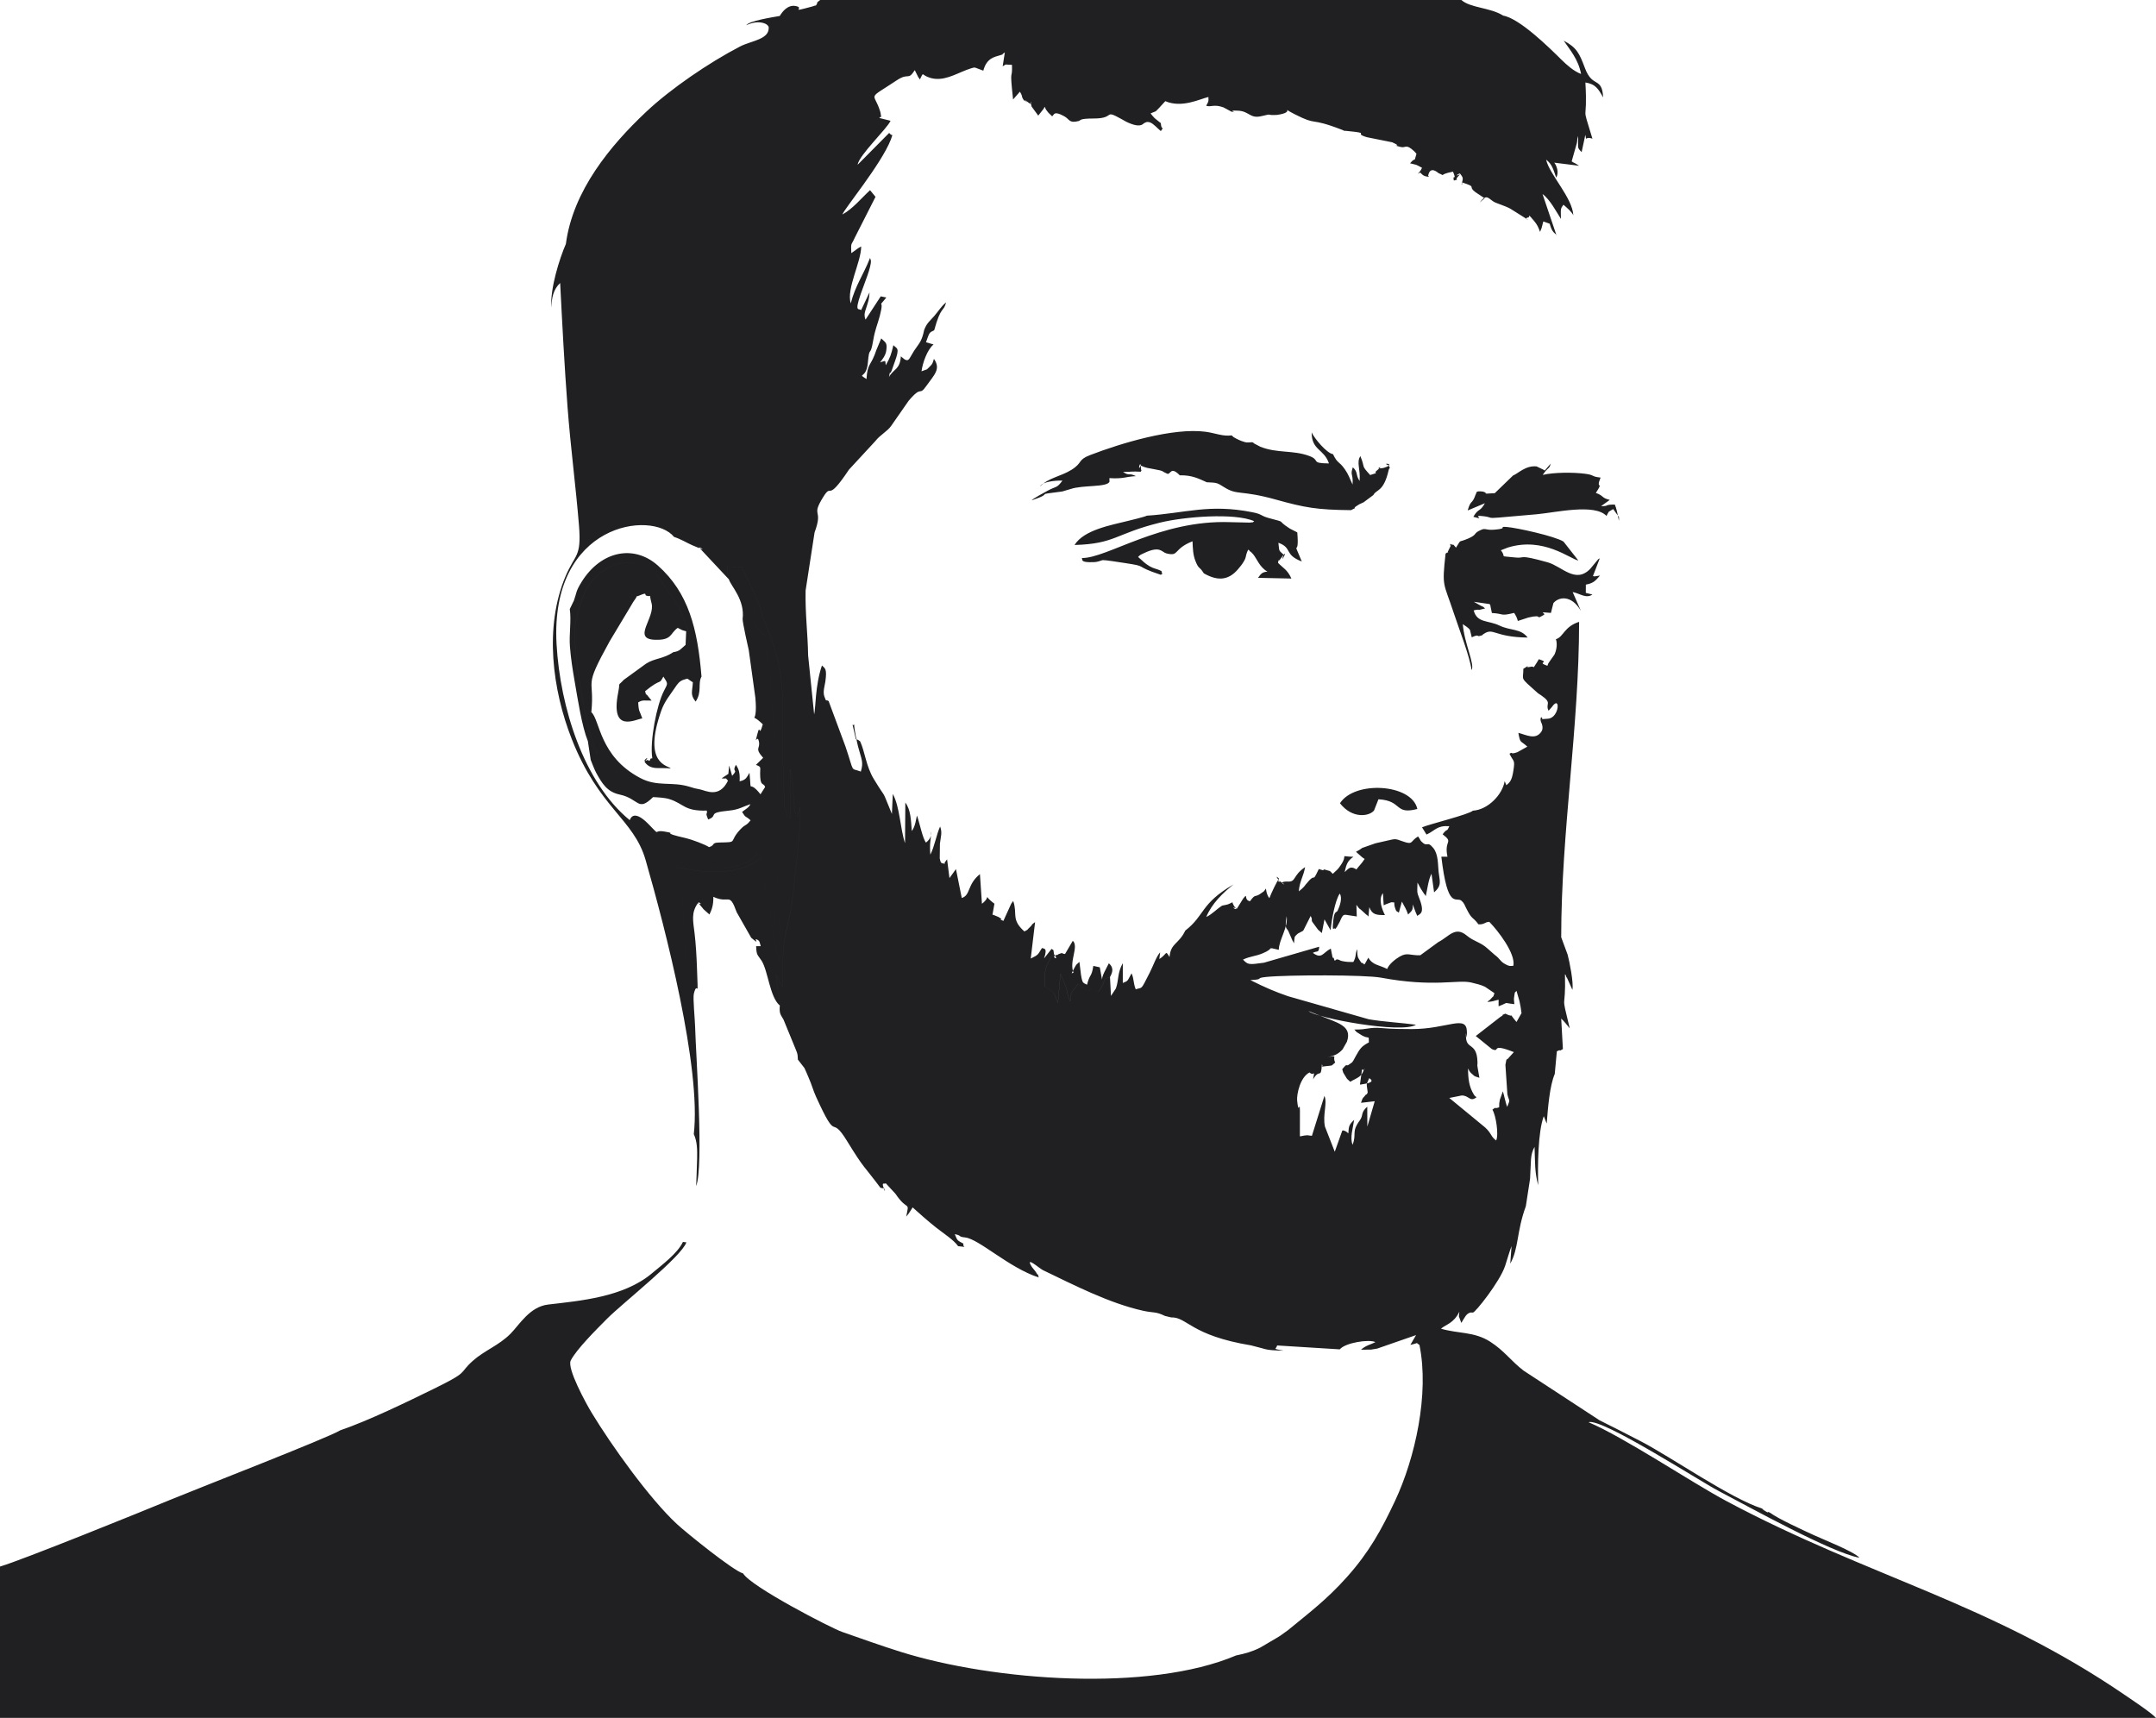 <?xml version="1.0" encoding="UTF-8"?>
<!DOCTYPE svg PUBLIC "-//W3C//DTD SVG 1.1//EN" "http://www.w3.org/Graphics/SVG/1.1/DTD/svg11.dtd">
<!-- Creator: CorelDRAW 2019 (64-Bit) -->
<svg xmlns="http://www.w3.org/2000/svg" xml:space="preserve" width="100%" height="100%" version="1.1" shape-rendering="geometricPrecision" text-rendering="geometricPrecision" image-rendering="optimizeQuality" fill-rule="evenodd" clip-rule="evenodd"
viewBox="0 0 1008106 803216"
 xmlns:xlink="http://www.w3.org/1999/xlink">
 <g id="Layer_x0020_1">
  <path fill="#202022" d="M264622 113993c-2946,6674 -7512,21111 -6806,29847 124,-4627 937,-8560 4106,-11524 971,19112 1996,38860 3452,58047 1444,19021 3878,37150 5353,55388 1212,14982 -1852,13157 -6327,23775 -10013,23759 -6066,53126 2938,76018 12765,32453 28970,37241 34532,56549 9333,32397 26085,97316 22536,128160 1678,3602 1616,7657 1553,11503 -70,4271 -322,8539 -445,12808 3626,-9397 -131,-61403 -493,-74522 -3831,-5275 -5290,-50343 -5773,-57564 -604,-9020 -91,-14651 -2816,-17159 12539,2900 28737,4609 39519,-4289 -1718,-3448 1351,156 -2002,-2188 -5001,8887 -24271,8366 -34380,4240 -7061,-2882 -23848,-15152 -24621,-18810 -95,-454 -354,-530 -502,-811 -21583,-17620 -32551,-52957 -34202,-82240 -3202,-56763 44726,-62797 54930,-50182 3397,1110 5613,2603 8534,3900 231,102 521,205 751,306 9060,3970 -456,-1351 3308,1696l13051 13940c2,-13 -788,-4224 -910,-6275 331,109 1675,550 2020,605l4945 -241c905,2455 4194,8925 5634,12028 4475,9638 2634,8056 4780,13138 10890,25800 8197,33788 8605,60198l811 25085c79,1280 115,2357 599,3604 1313,3388 239,1501 2309,3740l-201 -23035c2052,5255 1090,16607 2740,20963 2333,1018 -595,2924 2026,-3008 321,10492 -2414,30327 -3520,41806 -691,7180 -2739,13416 -3841,19855 -1274,7459 -356,14976 -1079,21880l-2518 -4899c-75,-427 -299,-518 -479,-755 658,4992 1682,11084 1892,14563 -321,3794 340,4180 1715,6552l4884 11900c1361,3458 1810,3736 1846,6840l3053 3916c777,1545 1179,2727 1905,4353 1612,3611 2140,6025 3528,9078 10503,23100 6237,7212 14584,20839 8120,13259 7664,11199 15527,21743 4398,880 246,-159 2135,1550 -2246,-4983 -155,-2959 351,-3674l4534 4911c5840,8684 6605,2929 5049,10680 198,-286 711,-881 816,-1019 62,-81 313,-384 387,-484l1512 -2335c41,-69 161,-323 252,-479 3232,2953 7437,6611 10831,9314 3608,2873 8370,5827 10465,8832 5181,534 1753,521 2530,-1155 -2814,-1603 -2757,-1056 -4096,-4463 3629,735 1216,1140 4872,1550 6498,728 20476,14205 34401,18702 -1280,-3862 840,942 -815,-1654 -113,-176 -321,-549 -461,-758 -135,-200 -346,-483 -494,-693l-1422 -1763c-3539,-5656 3461,638 5144,1445 14569,6990 30977,15479 46868,18997 4933,1092 5744,236 10195,2414l2875 681c7530,-212 9057,8417 37395,13089l5088 1328c3260,1064 6095,1002 10087,1139 -5405,-1088 -3580,-402 -2988,-2433l29278 1823c2568,-3126 13687,-4853 16669,-3377 -1922,1029 -4396,1443 -6761,3536l4734 -47 2840 -467 18182 -6316 -2648 4570c4412,-958 2133,-1230 4236,22 4698,22958 -2057,52982 -11365,72822 -6436,13718 -12232,24190 -22608,35781 -9419,10521 -17383,16463 -27566,24831l-3705 2643c-1373,874 -225,182 -1940,1171l-7206 4244c-3954,1986 -7009,2807 -11374,3714 -40581,17249 -113242,11966 -156874,-1718 -9432,-2958 -17987,-6058 -27385,-9326 -4894,-1701 -42508,-21061 -46229,-27325 -4250,-1003 -26428,-18895 -30936,-23066 -12720,-11765 -30539,-36641 -39912,-52123 -2465,-4071 -11626,-20706 -9733,-24376 2656,-5149 11373,-13881 17054,-19588 7073,-7106 34753,-28913 37010,-35635l-1616 -199c-2486,5304 -9659,10642 -14618,14785 -13228,11053 -33375,12725 -48398,14490 -8634,1015 -13389,9406 -17597,13648 -5461,5505 -12204,7818 -17646,12689 -6875,6154 -1318,4794 -18321,13109 -12416,6072 -29901,14630 -43768,19414 -4725,3123 -66846,27265 -79077,32331 -13275,5497 -69880,28427 -79904,31317l0 70763 1008106 0c-2098,-2386 -11355,-8519 -14395,-10599 -63267,-43312 -119696,-55162 -186374,-90735 -16674,-8895 -47571,-29702 -64572,-36924 6109,-2122 51673,27355 60896,32179 14077,7362 52683,28840 65809,31204 -2605,-2924 -16761,-8466 -21454,-10634 -5246,-2422 -16461,-7536 -20327,-10401 -345,-100 -878,-569 -1038,-291 -148,257 -759,-226 -943,-330 -1389,-789 -1444,-1005 -1803,-1373 -14463,-4532 -43132,-24429 -56560,-31359 -6511,-3361 -13011,-6715 -19448,-9901l-35447 -23172c-5859,-4465 -8963,-9261 -15679,-13575 -7448,-4784 -15157,-3701 -22972,-6067 2133,-1939 5959,-2448 8574,-7947 -2,188 -216,2180 -211,2212l1135 3028c1674,-2631 2258,-4398 4389,-4867l1062 30c1022,36 12619,-14446 15056,-21901 1112,-3401 1891,-6320 2975,-9172l-602 8210c3999,-7068 2936,-15009 7282,-26844l1980 -12815c540,-8343 -65,-10993 2098,-14937 290,7480 21,11670 1700,17939 -245,-8971 -157,-24807 2611,-32293l1374 3474c549,-7213 1384,-17712 3760,-23200l982 -10593c2628,-1357 201,549 2829,-1056l-789 -14263c1238,1136 3064,3373 3989,4576 -4417,-18264 -1782,-6545 -2226,-25300 211,266 423,370 507,882 82,503 368,648 476,879l2486 5516c627,-3363 -1332,-13018 -2208,-16380l-3026 -8208c0,-48941 8367,-98279 8367,-147456 -7105,2270 -7316,7158 -10846,8106 755,2061 314,5116 -679,7209l-1978 2806c-1063,1554 -800,995 -1329,2434 -5600,-1986 1815,-1208 -3988,-3099l-927 1560c-2718,3942 -72,1253 -3450,2084 -2584,636 1325,-1744 -2871,858 90,5727 -2219,3353 6833,11416l1568 1030c5357,3722 1723,3691 3392,7161l1549 -1732c4079,-5987 3607,5011 -1770,5455 -4885,403 -1541,99 -3278,-713 -695,1399 306,2919 347,3077 28,112 848,2123 -202,3683 -2705,4012 -6871,1587 -10762,568 913,5168 836,3341 4198,6452 -308,155 -4550,2553 -4646,2588 -3770,1369 -1977,-472 -3695,758 1969,4062 2672,2453 1768,8165 -703,4442 -1696,5242 -3248,6532l-774 -1918c-1066,6351 -7819,13377 -14866,13816 -1976,1797 -19862,6165 -23784,7770l2091 3392c4192,-1903 4767,-4304 10670,-3918 -1460,3287 -622,436 -3126,3791 5381,4138 549,2511 2267,10479l-2867 0c3010,25471 6883,18399 9445,20621 1221,1060 1460,2045 2277,3667 2748,5456 2742,3464 5623,7322 2766,221 2930,-1080 5079,-1163 4005,4092 12363,14817 11260,20549 -1417,115 -1764,364 -3756,-727 -2603,-1424 -2179,-2313 -5061,-4454l-3333 -2938c-3240,-2958 -6288,-3190 -9654,-6006 -5466,-4573 -8309,547 -13313,3065l-8415 6154c-4952,140 -6006,-1489 -9674,642 -1675,973 -4947,3392 -5807,5768 -3771,-1960 -6720,-1708 -8808,-5292 -2839,5029 -1100,2673 -3301,2345 -1696,-2714 -1781,-2082 -1918,-6316 -1073,2473 -216,3020 -1772,5982 -1614,-8 -2546,52 -4172,-218 -2307,-384 -1861,-517 -2289,-658 -171,-56 -451,-189 -606,-244 -1729,-613 -1352,1999 -2121,-737 -55,-195 -351,-66 -517,-128l-849 -4274c-3842,2001 -4165,5097 -8386,2012 1809,-1134 2848,308 2953,-2887l-25864 7488c-7263,1025 -7461,897 -9764,-1463 3376,-1598 5652,-1464 9199,-2932 6186,-2558 1141,-2989 7546,-1640 -14,-4526 4516,-10705 3654,-15702 -987,6595 28,5149 882,7090 52,119 158,376 213,506l1762 4052c99,-182 326,716 586,1004 410,-3183 -177,-2770 1806,-4538l2410 -1289c67,-76 235,-330 288,-419l3302 -6558c1068,2186 118,1226 724,2741l2727 3713c444,418 1832,1555 1755,1594l1251 -6425c728,1362 2206,3979 2833,5041 461,-4431 2097,-13979 4307,-17098 1365,2033 4,5950 -1015,8016 -519,1054 -1488,-237 -1998,4429 -694,6351 295,2975 921,4090 961,-1089 556,-702 1366,-2065l757 -1384c348,-634 1144,-3226 2285,-3162 122,6 475,-8 635,5l4999 763 -169 -5446c1980,2723 914,1115 2613,2749l2145 1967c151,-221 525,493 881,745l399 -4375c1293,3493 3270,3756 7304,3694 -1311,-2567 -3222,-7306 -947,-10244l368 5701c326,-156 714,-373 975,-473l1820 -679c1567,-477 -66,-237 2132,-212 127,1266 -38,1270 408,2644 622,1918 637,1271 1742,2151l1433 -5176c1346,2717 1894,3081 2900,6039 1830,-1839 2293,-1940 2170,-4739 811,1954 1177,3525 2152,5424 679,-930 3529,-735 1380,-6963 -1527,-4424 -1513,-2688 -1322,-8659l793 1453c149,268 659,1235 840,1541l1624 2491c114,-182 379,609 628,863 713,-3279 1315,-8015 2678,-10453l1215 8705c3762,-3355 2604,-5102 2092,-9733 -337,-3047 -57,-8080 -2476,-11020 -3032,-3686 -2536,-56 -5453,-2941 -851,-842 -523,-985 -1671,-2473 -3888,2359 -2067,4144 -7353,2241 -3474,-1250 -3113,-1190 -7330,-218 -2111,486 -3762,850 -5213,1181l-6195 2164c-1411,952 -1269,985 -2921,1815l2791 2476c73,60 350,268 408,314l849 550c-1731,2618 -2015,2506 -3885,4930 -189,-66 -413,-298 -494,-341 -2209,-1143 -2867,-462 -4989,1568 794,-3520 1339,-5330 4113,-7155 -7103,-171 -2257,-1583 -5795,3720 -1871,2803 -1977,2340 -3850,4249 -2005,-1980 -709,-1004 -4056,-2078 -60,104 -250,217 -280,228 -29,10 -256,154 -292,161l-1920 -558c-3648,7695 -696,461 -6202,7333 -1267,1581 78,81 -1706,1907l-1445 1198c365,-4756 2208,-6996 2948,-11340 -5794,3899 -4167,6855 -7878,6769 -71,-2 -364,-27 -438,-27 -5980,-14 1754,3010 -3498,-119 -2965,-1766 1215,1837 -554,-574 -2116,-2882 52,-788 203,-637 -862,839 -3696,6801 -4543,9112 -1426,-1725 -1591,-4503 -1593,-4507 -1584,1858 235,386 -1980,2018 -3629,2673 -2563,-81 -5490,3911 -3225,-609 -612,-4419 -3208,-1205l-2918 4707c-4312,-1770 1339,1811 -943,-790 -68,-78 -304,-336 -368,-420l-650 -1339c-21,-198 -37,-327 -131,-453 -2496,1152 -1332,854 -4798,1554 -2672,1680 -4794,4144 -7431,5304 2677,-6397 7896,-11351 12800,-15232 -15591,9028 -13367,14455 -22577,21578 -3269,6704 -6784,5667 -7395,12399 -2088,-3482 -961,-1484 -4763,925l373 -3147c-1796,1987 -3221,6289 -4878,9534 -4420,8658 -3184,6621 -6534,7767 -1221,-3064 -759,-4891 -1954,-7462 -2022,3588 -1408,3455 -4091,4496l1 -9264c-2595,4512 -1827,8004 -3240,11841l-2285 3474 -466 -8858c-4916,1826 -440,76 -5513,7023 -6275,-2857 -2312,2117 -9441,-3728l-3191 4247c-241,1888 262,1425 -519,3882 -853,-1704 -1281,-3938 -1823,-6546l-2656 -6441 -1223 13561c-1807,-3297 -300,-3363 -3715,-6022l-2339 -1511c268,-3215 -1124,-6575 1991,-12115 1829,-3251 96,-1004 2245,-3003 -314,-2805 -299,-1707 -1138,-2475l-3514 4468c1958,-5585 -524,-4369 -949,-4902 -2034,3186 -1514,3123 -5270,4952l2032 -17049c-2367,1690 -837,934 -2404,2350 -2347,2122 156,495 -2599,2030 -6383,-5680 -3086,-8170 -5230,-14219 -182,188 -384,481 -478,622 -94,142 -351,457 -462,637l-3654 8032c-3755,-1628 1273,316 -2250,-1822l-2099 -869c-60,-212 -382,-52 -756,-172l920 -5190c-6217,-4506 -821,-3859 -5839,43l-939 -13863c-6024,4798 -4311,9899 -8497,11157l-2714 -13510 -3035 4193 -1116 -8764c-155,212 -683,974 -847,1142 -1217,1247 1744,1158 -1701,650 -415,-586 -473,-233 -886,-2200l89 -6893c341,-3205 1216,-5153 82,-8033 -1684,3646 -2660,9544 -4576,13159 -415,-5749 203,-6363 468,-10885 309,3361 -2250,4977 -2498,5241 -1581,-1980 -2913,-8954 -4183,-12598 -430,939 -617,4854 -2450,7202 -407,-5144 -440,-9850 -3021,-13332l-139 18990c-2258,-6642 -2402,-17024 -5723,-23024l-417 9376c-5510,-13300 -1715,-5234 -8414,-16255 -3725,-6129 -4097,-12560 -6430,-17686 -2949,-2454 -1301,1612 -2943,-5159 -1058,-4361 -452,-1662 136,-2774 -18,2074 1273,8201 1830,10356 1562,6035 2677,7132 1288,11709 -5128,-1983 -2783,1252 -7167,-11707l-7890 -21270c-1523,-1020 -829,940 -1979,-2115 -811,-2155 173,-5092 427,-6849 922,-6379 -211,-6292 -1569,-7669 -3222,9300 -2917,20353 -3649,22852l-2817 -27577c-163,-10368 -1402,-19386 -1177,-30322l4187 -27140c4317,-11633 -2000,-6902 4165,-16769 4231,-6772 1182,3489 11917,-12610l12244 -13252c2408,-3104 5609,-4530 7482,-7197l8168 -11727c6633,-7851 4573,-1610 8476,-7216 3326,-4777 6790,-7584 3371,-12407 -629,1900 -520,2249 -1906,3558 -2147,2027 -321,880 -3903,2256 513,-3981 2713,-10162 5628,-12545l-3537 -1045c1722,-4759 1402,-4379 3844,-5620 3183,-11665 4373,-8310 5550,-13004 -2354,1907 -3461,4017 -5693,6545 -1971,2234 -3353,3136 -4558,6368 -1080,5244 -2273,6107 -4295,9114 -135,201 -316,454 -449,659 -2208,3405 -2270,5116 -4358,3988l-1790 -1433c-389,6216 -3523,5918 -5551,9632 721,-4022 206,-247 1284,-3073 539,-1416 983,-2820 1421,-4013 2464,-6709 1022,-6085 -652,-7774 -1113,4637 -1397,5531 -3583,9400 -209,-2772 63,-2071 -2649,-1377 933,-1164 2570,-3154 2899,-5441 571,-3977 -382,-3730 -2342,-5763l-2266 5407c-2514,7683 -4184,5943 -4629,13600 -4680,-3047 -64,279 635,-7589 775,-8711 1054,-1848 2524,-10589 841,-5003 1985,-7258 3080,-11407 2445,-9271 -1703,-2546 3035,-8548l-2614 -532 -7086 10861c-109,-167 -195,-458 -214,-559 -20,-102 -156,-450 -171,-582l-84 -1340c79,-1073 719,-2806 821,-3129 948,-2980 1297,-3790 1510,-7157l-3954 8369c-867,-1105 -3301,1543 -187,-7542 1742,-5078 5036,-12748 4765,-15662l-394 -1222c-3201,8111 -6883,12874 -9024,21271 -2124,-6915 4898,-19317 4875,-26643 -1427,751 -1155,697 -2505,1617l-2112 1510c-210,-5301 -95,-3331 1606,-7186l9713 -19137 -2553 -3112c-4078,3737 -7995,8659 -12930,11367 653,-2352 18137,-23444 22666,-35043 1051,-3532 1026,-929 -795,-3089l-14760 14885c664,-4512 13734,-16795 15411,-20567 -1119,-332 -2643,-601 -5239,-1311 796,-1411 1146,1135 509,-2620 -30,-175 -144,-475 -199,-654 -2815,-9128 -6467,-4867 7843,-14350 5774,-3827 5087,385 8411,-4733l1736 3490c95,-197 402,601 636,874 2132,-4091 261,-2080 4961,-736 6014,1718 11548,-1723 16895,-3759 979,-373 3241,-1151 3658,-1108 145,14 436,96 589,130l3568 1342c1577,-6020 5420,-6426 7575,-7131 3268,-1068 -111,268 2490,-1408l-1016 6496c294,-188 1193,-753 1401,-845l2954 177c260,7931 -1263,31 519,16184l3189 -3653c1228,1945 899,2463 1242,3023 1529,2487 199,475 1161,1217 3332,2571 -2949,-2738 1554,834 2624,2082 93,-3161 1509,1880l3111 4239 2607 -3306c75,-414 253,-543 436,-777 770,1640 187,835 1681,2711l1781 1702c996,-822 780,-2723 5672,-12 2562,1419 2184,3376 6678,2221 1226,-315 11,-1184 7165,-1186 10322,-2 4205,-4576 13058,356 294,163 2009,1127 2023,1134 6812,3329 7877,928 8288,756 582,-242 1246,-970 2848,-432 1560,524 3486,2756 5075,4067 1973,-3024 265,622 -5,-3716l-2892 -2330c-743,-703 -1485,-1718 -1895,-2230 3701,-1592 1501,-194 3990,-2555l2894 -3158c7782,3340 16057,-997 20162,-1947 -20,1870 172,1399 -224,2526l-826 1578c2345,744 3629,-888 8100,757l3672 1969c4504,1066 -3375,-853 3333,-426 5117,326 5372,3836 10783,2533 5781,-1393 1463,-256 7225,-563 9702,-1365 379,-4337 8138,-393 11459,5824 6162,1145 22253,7341 2393,921 -936,232 2089,531 12380,1222 2574,882 9571,2945l11836 2375c5948,2657 -1868,674 3818,2163 2727,715 2350,-1775 6499,2068l1015 1137c-1434,5018 -38,853 -2995,4454l2795 684c286,115 604,268 884,392l1911 1016c-1093,2686 -3284,3393 -817,2233 1197,1310 1819,1813 4194,2030l-528 -432c890,-5162 4684,-1395 4899,-1307 4000,1633 -931,782 6737,-716 1966,4821 -379,740 391,4157 3397,-928 -261,310 2199,-2131 3125,-3099 -3958,1208 939,-852 1435,1989 1162,1932 445,4952 1263,-854 -1824,-1875 2468,-335 4102,1472 567,1206 4069,3822l4306 2856c-578,446 -1791,1418 -2277,1923 3527,-4798 4242,-1068 7489,147 8373,3132 5410,2094 13506,7011 3799,2306 -1155,146 1763,-145 663,-66 -698,-2462 2648,1676 1558,1926 1856,2708 2759,5081l757 -1894c86,-301 685,-2631 763,-2971l2971 1046c867,2827 1328,3753 3214,5232l52 402 -6605 -19508c3472,2440 6843,8938 8618,11627 -94,-4871 -259,-4687 1163,-6627 1618,1357 4098,3547 4636,4989 -389,-8253 -11324,-19331 -12721,-26066 2819,2161 3360,4605 4710,8424 1370,-2339 269,-5525 -902,-7010l11599 1441c-229,-148 -1057,-674 -1293,-819 -1276,-787 -941,-349 -2172,-1240l2416 -8539c452,-2287 -117,-869 548,-3338 311,5545 -824,5053 1690,7559l1736 -8112c747,3721 -556,463 3313,1832 -5553,-18290 -2108,-5199 -3288,-26272 4878,728 6141,3222 8305,6958 -557,-9930 -4963,-4131 -8526,-13712 -2600,-6992 -3917,-9630 -9919,-12804 2929,4365 6791,8605 8118,15571 -3395,-1236 -6844,-4363 -9081,-6573 -5573,-5506 -19579,-19372 -27339,-20705 -6002,-3828 -15366,-3546 -19539,-7300l-283603 0 -16247 0c-2632,2163 -405,168 -1933,2543 -2449,493 694,-167 -2164,600 -11034,2964 -2519,455 -7494,-357 -3578,-585 -6064,2635 -7277,4671 -3615,648 -14293,2284 -15676,4326 1043,-482 2923,-1220 4785,-1333 2094,-126 4887,322 5706,2100 562,5936 -8073,6420 -13404,9192 -14591,7586 -32331,19686 -43831,30494 -16778,15768 -34303,36926 -37584,61757zm320016 344252c7085,3548 11499,5405 17563,7516l37786 10797c6798,1183 15643,1663 22104,2561 -6930,4318 -46722,-3173 -50271,-6398l4842 1942c8913,3653 15722,4854 13142,12387l-2012 3546c-1757,1994 -3852,3200 -7121,3597 5376,-651 2056,-575 3647,2588 -2074,1665 -714,1324 -4055,1674 -4984,522 -898,872 -2168,-796 -441,7181 -1096,1623 -4106,6995 906,-5130 344,-1190 -1670,-3225 -4433,2197 -6081,10388 -5801,13126 1054,10322 1463,-8524 1286,16739 106,48 317,-161 347,-50 32,121 327,-53 374,-61 63,-11 1433,-271 1473,-275 2376,-221 137,-159 3431,137l5856 -18676c1484,3412 -925,8804 241,14385l4588 11743 3494 -9825c168,-9 22,-401 1377,151 524,213 1327,889 1476,1092 193,-3402 318,-4013 2716,-6314 -633,4233 -2012,8256 -743,11679 2053,-5339 -704,-5826 3341,-11387 1952,-2683 237,-3510 3538,-6459l33 9295 3452 -11845 -6414 744c1007,-3070 901,-2040 1600,-3014 1336,-1865 875,-62 1528,-1893 -533,-4594 -849,-2982 711,-6619 3738,2300 -3283,2748 -4338,3033l999 -7230c1176,1409 2026,-2603 300,1535 -224,538 -815,1262 -1211,1620 -1264,1142 -3485,1952 -4591,2732 -2070,-1920 -1048,-637 -2577,-3085 -981,-1569 -664,-1010 -1197,-2789 3033,-3661 1155,-570 3646,-2513 1552,-1211 459,-61 1535,-1497 20,-26 1070,-1970 1121,-2061 2028,-3612 2687,-4638 6159,-6479 -126,-4139 448,-706 -4376,-3970 -1991,-1347 -779,-202 -2425,-2039 6403,111 6718,-1229 13002,-663 4623,416 8859,437 13703,450 16902,45 25884,-7061 25929,1373 35,6672 -596,-3008 -437,2294 181,6055 5068,2432 5377,11609 79,2350 -232,562 34,2489l869 5012c-3134,-1016 -1780,-470 -3676,-2013 -980,-797 -1138,-1470 -1627,-2366 -3,4902 502,8638 2689,12180 1064,1722 1727,902 948,1519 -2808,2011 -3302,-1147 -6650,-1043l-1904 387c-1195,246 -1957,422 -3851,763l16746 13785c3216,3002 2450,4069 5151,6097 1287,-2512 -51,-11694 -1742,-14403 1897,-1564 757,-162 3157,-1131 63,-2135 -49,-1700 352,-3616l1387 -3832c599,1940 1362,5723 2006,7288 1596,-3957 964,-2145 101,-5918l-924 -13734c638,-3869 577,-2012 1223,-2959l2144 -2375c129,-145 431,-397 564,-651 -11546,-4563 -5871,514 -10254,-1401l-7533 -6109 11398 -8863c2812,-1670 -635,-301 2411,-1587 5166,2527 571,-1662 5229,3894l2352 -4133c-315,-2574 -489,-3308 -960,-5625l-1392 -4806c-996,1337 -611,-130 -1019,2299 -303,1802 -147,2015 32,3918 -5902,-613 -1903,-1081 -7380,1006l0 -3082c-2470,560 -2369,816 -5276,1066 1481,-1502 643,-268 1640,-1467 1469,-1768 879,-170 1695,-2652l-4413 -2996c-2107,-983 -4112,-1421 -6394,-1971 -6392,-1537 -17345,2363 -42320,-2298 -7166,-1338 -43336,-1344 -53528,-327 -5864,586 -389,1109 -7489,1478zm-98328 -230810c1067,-2296 7371,-2828 10480,-2726 -2836,3804 -2706,2411 -7030,4776 -1164,637 -6674,3576 -7399,4467 11797,-3971 -212,-2273 14322,-4159l3940 -1158c5784,-1954 16908,-703 18159,-3385l-38 -1702c6792,414 7216,-662 12401,-924 -3412,-1724 -2853,122 -6044,-1949 4756,-77 3654,-347 8285,-112 803,-1583 126,-172 112,-1388 -63,-5739 -1859,2383 -112,-1486 2639,1199 3423,1118 6435,1716 5224,1034 2123,396 6116,2148 1558,140 1481,-3626 5706,676 5757,-114 8859,1574 12636,3251 4824,228 4756,183 8104,2301 6310,3993 7424,1130 24316,5834 13369,3723 19099,4761 34998,4909 4137,-1973 91,-274 2481,-1847 2517,-1656 601,-408 2717,-1502 200,-103 488,-205 685,-310l4591 -3417c1308,-2708 4784,-1255 7136,-11625 413,-1820 1070,125 -6,-2286 -4071,-1332 4307,-778 -2407,1257l-992 149c-70,14 -350,-5 -414,9 -2923,668 2148,-1981 -1277,692 -3034,2369 1993,712 -3531,2459 -4564,-4972 -2116,-2851 -4590,-8848 -1938,2982 74,5773 -358,11630 -1995,-2931 -570,-3990 -3164,-6407 -1356,3957 208,2695 -123,8074 -1413,-2905 -1783,-4526 -3605,-7123 -2896,-4125 -3264,-2370 -5561,-7092 -2889,-386 -8725,-7362 -9967,-10174 -43,8478 5788,7640 8092,14520 -8968,-86 -3732,-1468 -9227,-3501 -7659,-2834 -14960,-1155 -22848,-4297l-3057 -1616c-134,-376 -513,-314 -740,-510 -3013,225 -2541,247 -5079,-587 -512,-169 -1830,-787 -2298,-1040 -1789,-969 -1063,-508 -2243,-1564 -4133,574 -7655,-1085 -12196,-1693 -15168,-2030 -39623,5357 -54019,10907 -5974,2303 -3276,3498 -8673,6874 -5019,3139 -10657,3653 -14714,7779zm-139081 62062c47,2009 2672,13609 2890,14539l3087 22284c1275,14797 -3640,5440 3460,12334 -1989,7093 -1094,-1201 -2593,4756 -1467,5826 -73,-91 702,2976 981,3876 -2257,3084 2064,7942l-3369 3282c3014,1248 1667,753 2016,5964 275,4109 1688,2335 2269,4422 -153,226 -355,545 -446,687l-1718 2696c-6122,-7802 -4043,1299 -5143,-10048 -1369,2180 -1567,3335 -4617,3976 219,-3926 -358,-5684 -1744,-7733 -2089,3926 1442,1650 -1748,5175l-1410 -4816 -357 3888 -3147 2097c3145,421 1191,-718 2965,1085 -3989,8316 -10289,4677 -12968,4108 -3263,-694 -2011,-333 -5002,-1256 -8364,-2582 -14937,178 -23035,-4084 -19226,-10118 -18823,-27234 -22883,-30777 -478,4816 2342,11996 4106,15663 2146,4460 2639,3575 5685,7922 190,273 780,1109 970,1398 1654,2515 -84,-2104 1986,3350 -4558,-1742 -5990,-2273 -8954,-6312l-4091 290c759,1840 1716,4463 2504,5911 2842,5223 5200,9028 11027,10280 9269,1992 8362,8321 15629,1193 2485,147 5391,233 7681,959 6797,2153 6804,5670 17445,5351 401,2353 -963,268 646,4158 5130,-1924 -1106,-3094 9760,-4152 4600,-448 6451,-1845 9972,-3021 -666,1705 -2768,2638 -3888,3661 2006,3142 1271,1477 3975,3888 -2338,2987 -2207,1489 -4866,4346 -5653,6071 -552,5854 -9764,6044 -3919,81 -1731,1235 -4789,2155 -1821,-1254 -8337,-3635 -10713,-4172 -13256,-2995 -3110,-1935 -10186,-3118 -5805,-971 -1184,2799 -7620,-3674 -7179,-7222 -8384,-1856 -8571,-1653 148,281 407,357 502,811 773,3658 17560,15928 24621,18810 10109,4126 29379,4647 34380,-4240 3353,2344 284,-1260 2002,2188 689,10118 8453,48293 8248,49089 552,-3571 1279,-17886 35,-19513l-1950 3186c-49,-11004 1679,-23177 1690,-35313 21,-22797 -413,-47106 -3022,-69233 -872,-7394 -519,-16800 -2441,-23533 -1074,-3761 -803,-4435 -719,-8691l-2437 -1882c-2387,-2431 -520,1257 -1976,-3196 -987,-3021 -134,-4234 -680,-7672l-962 1382c-2987,4005 -697,2996 -4508,3843zm-6411 -18616c943,3171 7571,9485 6411,18616 3811,-847 1521,162 4508,-3843l962 -1382c546,3438 -307,4651 680,7672 1456,4453 -411,765 1976,3196l2437 1882c-84,4256 -355,4930 719,8691 1922,6733 1569,16139 2441,23533 2609,22127 3043,46436 3022,69233 -11,12136 -1739,24309 -1690,35313l1950 -3186c1244,1627 517,15942 -35,19513 205,-796 -7559,-38971 -8248,-49089 -10782,8898 -26980,7189 -39519,4289 2725,2508 2212,8139 2816,17159 483,7221 1942,52289 5773,57564 -68,-3363 -1091,-13375 -593,-15420 1784,-7324 2115,5343 1435,-12803 -183,-4865 -507,-10580 -1086,-15381 -743,-6159 -1640,-9672 1530,-14160 3753,1597 -1955,-2412 1204,1086 1254,1388 571,757 1474,1778l2737 2437c1131,-2346 1888,-4373 1821,-8272 7527,3552 7356,-2644 10914,7200l6791 11942c4784,4034 820,11 2608,809 1466,655 1249,1106 1841,3138l-2144 0c165,4502 663,3841 2556,6809 3042,4769 3841,17106 8522,20928 -210,-3479 -1234,-9571 -1892,-14563 180,237 404,328 479,755l2518 4899c723,-6904 -195,-14421 1079,-21880 1102,-6439 3150,-12675 3841,-19855 1106,-11479 3841,-31314 3520,-41806 -2621,5932 307,4026 -2026,3008 -1650,-4356 -688,-15708 -2740,-20963l201 23035c-2070,-2239 -996,-352 -2309,-3740 -484,-1247 -520,-2324 -599,-3604l-811 -25085c-408,-26410 2285,-34398 -8605,-60198 -2146,-5082 -305,-3500 -4780,-13138 -1440,-3103 -4729,-9573 -5634,-12028l-4945 241c-345,-55 -1689,-496 -2020,-605 122,2051 912,6262 910,6275zm337334 -16627c-339,2339 1216,-1171 -755,2806 -1641,3311 1162,-317 -1476,1797 -1747,15950 -981,13167 3851,27813 2321,7036 7654,20773 8298,26645 1668,-2625 -3431,-12492 -4086,-21511 1000,797 2571,1548 3349,2757l840 3417c3677,-1736 2220,-75 3982,-699 2485,-882 -639,638 1630,-893 4606,-3108 4713,1507 20529,1709 -3374,-4362 -7900,-3088 -13186,-5614 -5367,-2564 -10497,-1103 -12053,-7090 1829,-533 2646,-243 2727,-256l2601 -663c-2351,-1932 320,92 -2546,-1563l-2032 -1150c-147,-83 -476,-233 -686,-393l7413 1080c585,987 194,453 543,1866 29,120 103,469 132,595l358 1710c5744,277 3728,1610 10395,-58 737,1163 1278,2030 1737,3770l4915 -1605c7673,-1789 2582,1447 7183,-1191 1439,-825 -3576,-1636 3368,-962l1166 -4590c2366,-2863 8293,-4113 12835,3598l-3833 -8771c3566,731 6260,3209 9226,1165l-3083 -780 17 -3848c3777,-692 4622,-2016 6613,-4243l-2602 399c-167,-26 -524,-132 -683,-169l3193 -8292 -720 418 -3714 4477c-6946,7220 -13301,-1176 -19942,-3021 -14626,-4065 -9844,-1634 -15597,-2300 -7856,-910 -3287,395 -6285,-3329l3273 -1281c16715,-5156 29103,5358 32968,6072l-6943 -8851c-3987,-2537 -21954,-6491 -26482,-6825 -4609,-339 1454,704 -5991,1260 -4249,317 -3847,-936 -6199,140 -3780,1648 -1361,2068 -6088,4074 -4985,2117 -2679,-131 -5518,4183 -2071,-2579 -752,-566 -2642,-1803zm-141964 -13142c-584,479 -7747,2177 -8765,2433 -7819,1960 -20636,4184 -24990,11269 19129,-553 18970,-5279 39921,-10449 11129,-2747 34901,-4723 44086,-681 -1331,872 563,264 -2083,662l-9130 -210c-32769,-1172 -57496,16907 -69371,16773 462,839 -963,2178 5574,1924 2322,-90 3528,-892 4208,-947 1101,-87 7125,884 10056,1322 11952,1785 3685,1159 17105,5550 1498,-1412 773,909 271,-1774 -2476,-1192 -3326,-967 -5491,-2212 -2527,-1455 -3217,-2537 -5433,-4355 1105,-1063 512,-723 2873,-1841 7536,-3567 8105,-412 10381,166 6150,1561 2925,-1981 12195,-5661 150,3445 235,6311 1324,9090 1695,4323 1681,2224 3973,5898 6057,3461 11280,3610 15963,-1908l1382 -1679c128,-172 324,-406 449,-586 2625,-3795 1180,-3101 2901,-6856 236,121 557,117 645,466 87,344 502,371 618,488l1071 1105c1837,2244 3058,6107 6706,8162 -2579,247 -2988,1011 -4394,2913l15609 329c-1849,-4160 -3925,-4907 -6257,-7349 552,-2714 -151,-22 1012,-1660 5223,-7356 -789,4011 1627,-2122 -2464,-2287 -1957,-1280 -2469,-5593 6664,2371 2542,5556 10941,8748 -4957,-12064 -960,-409 -2116,-13614l-3451 -1755c-7022,-4494 -729,-2447 -9878,-4943 -3990,-1089 -2913,-1782 -7670,-2719 -20319,-4006 -30977,410 -49393,1616zm-261312 105432l1328 8761 4091 -290c2964,4039 4396,4570 8954,6312 -2070,-5454 -332,-835 -1986,-3350 -190,-289 -780,-1125 -970,-1398 -3046,-4347 -3539,-3462 -5685,-7922 -1764,-3667 -4584,-10847 -4106,-15663 1686,-16903 -4153,-10134 8592,-33207l9472 -15777c816,-1234 1189,-2172 1998,-3259 2363,-3175 -373,-1147 2669,-2422 3512,-1471 2132,-334 2818,116 3043,1121 1122,-1909 2602,3556 1866,6885 -9437,16816 1716,17135 8001,228 6829,-2972 10525,-5577 2727,1355 1334,847 3954,1608l-278 6347c440,-580 1654,454 1718,-3947 51,-3526 -3353,-9399 -4982,-13881l-10007 -14740c-11449,-10701 -25574,-5093 -32185,4909 -2882,4359 -4662,11447 -5946,17077 -2263,9923 5001,50785 9242,59012 532,1032 1422,-761 834,2514l-2941 -4516c-160,-182 -577,-236 -699,-698 -125,-472 -478,-475 -728,-700zm-8462 -61771c816,5241 -381,11767 75,17516 440,5544 1202,10505 2132,15844 1607,9227 3378,21177 6255,28411 250,225 603,228 728,700 122,462 539,516 699,698l2941 4516c588,-3275 -302,-1482 -834,-2514 -4241,-8227 -11505,-49089 -9242,-59012 1284,-5630 3064,-12718 5946,-17077 6611,-10002 20736,-15610 32185,-4909l10007 14740c1629,4482 5033,10355 4982,13881 -64,4401 -1278,3367 -1718,3947 -2285,1832 -2516,2940 -5739,3410 -4771,3215 -8686,2756 -12759,5380l-10401 7552c-3177,3444 -1502,243 -2630,5991 -3784,19290 8016,12447 11277,12051 -1231,-3745 -1675,-2811 -1912,-7500 2163,-1293 2807,-781 6272,-835l-1600 -1956c-1289,-1819 -798,65 -1446,-2438 8119,-6589 6215,-2522 8550,-6833 2166,3446 2244,2896 246,6733 -3358,6447 -6688,23560 -5423,31475 -283,122 -756,-65 -877,292 -638,1881 -805,235 -1460,542 -3975,1857 2552,-3597 -1287,802 2960,4278 7148,2428 12269,3151 -1187,-1495 -13300,-1843 -4497,-26935 1577,-4494 4201,-7524 6351,-10732 1252,-1867 2134,-3225 4227,-3872 2498,-772 1166,-559 4232,1194 -205,4420 -1391,5701 1298,9049 3120,-4540 915,-8545 2752,-11684 -1846,-22380 -6023,-39148 -20414,-51935 -11263,-10008 -26666,-6799 -35645,7647 -2856,4595 -2244,4949 -3611,8734l-1929 3976zm441051 -62440l-8556 8267c-63,15 -327,13 -394,22 -78,10 -370,1 -454,7 -5472,424 -2118,-59 -4204,-618 -96,-25 -387,-154 -490,-167 -3899,-495 -2742,666 -3356,1295 -1804,5154 -2165,2066 -3753,7528l8061 -3378c-2463,4354 -2914,2084 -5418,6343 6778,1927 -1760,-1183 4994,-254 3994,550 1689,1050 6974,609 6344,-529 11753,-1023 17631,-1540 8736,-769 27123,-5151 32665,784 1622,-2874 263,-1352 3137,-3211l2238 3129c77,94 300,310 434,478 211,5051 -337,-2005 -1901,-5709 -5273,-22 -2324,787 -6455,741l4076 -2919c-4093,-1000 -2534,-1835 -6496,-3276 3956,-6053 -300,-996 2199,-7174 -4591,-468 -2513,-1145 -7135,-1767 -5710,-769 -14902,-672 -19914,520 2839,-4144 2957,-2422 3715,-5260l-2739 3207c-288,-78 -615,-357 -775,-450l-3077 -1468c-5233,-499 -8617,3350 -11007,4261zm-214621 223799c-2149,1999 -416,-248 -2245,3003 -3115,5540 -1723,8900 -1991,12115l2339 1511c3415,2659 1908,2725 3715,6022l1223 -13561 2656 6441c542,2608 970,4842 1823,6546 781,-2457 278,-1994 519,-3882l3191 -4247c7129,5845 3166,871 9441,3728 5073,-6947 597,-5197 5513,-7023 2375,-4123 180,-5584 -544,-6405 -1074,2284 -3613,6274 -3116,8062l-1121 -6166 -3024 -668c-842,5540 -1630,3448 -2937,8801 -2252,-1263 -2342,328 -3573,-10687 -1506,1499 -1191,678 -2565,3257 -1983,3720 -455,1233 -143,1973 -2288,-5437 2574,-12324 -376,-15081l-3627 6165c-2190,-158 -372,-821 -2648,-75 -1638,537 329,287 -1237,544 -3362,551 1678,3410 -1273,-373zm133708 -70564c5869,7502 13805,6060 15924,3377l2063 -5235c11353,602 7277,7383 18188,4528 -2553,-11812 -29392,-13386 -36175,-2670z"/>
 </g>
</svg>
